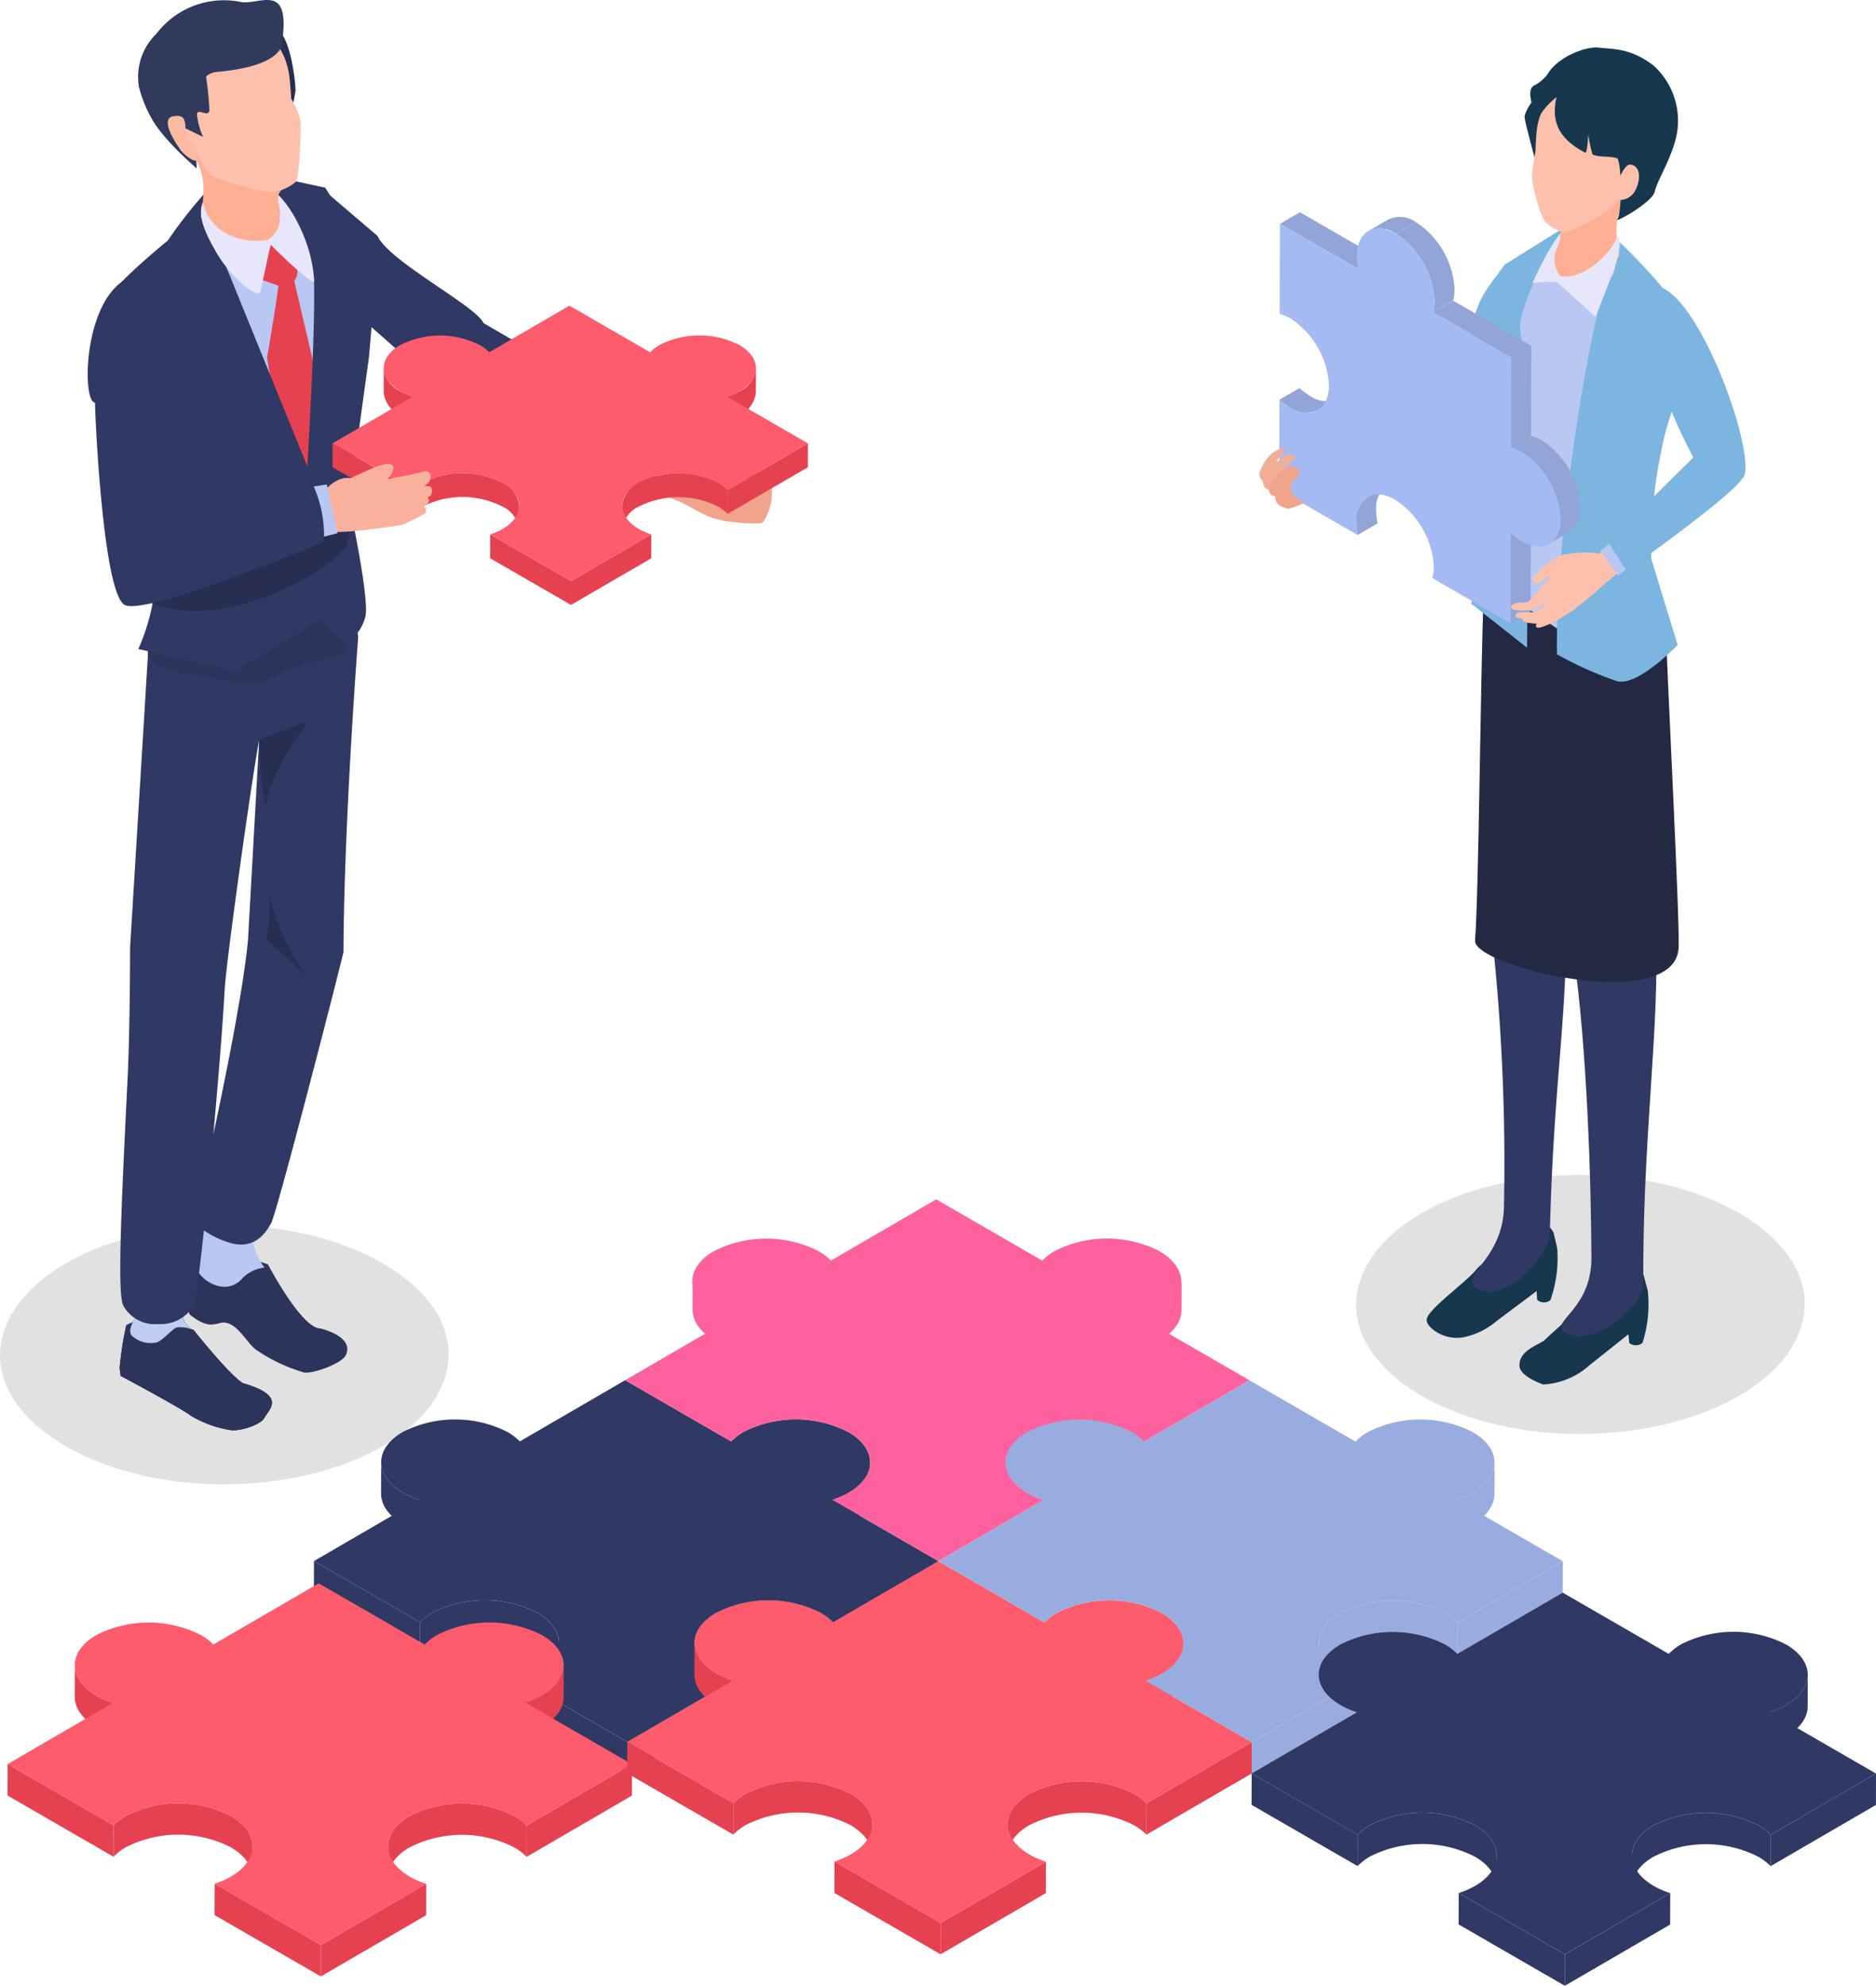 <svg xmlns="http://www.w3.org/2000/svg" width="243.631" height="257.828" viewBox="0 0 243.631 257.828">
  <g id="グループ_792" data-name="グループ 792" transform="translate(-1466.051 -2921.779)">
    <g id="グループ_77" data-name="グループ 77" transform="translate(212 2024)">
      <path id="パス_412" data-name="パス 412" d="M1311.29,1078.032h0c-2.69,5.8-10.534,10.327-20.577,11.881h0c-21.638,3.347-41.438-8.085-35.64-20.578h0c2.691-5.8,10.534-10.326,20.577-11.88h0C1297.288,1054.108,1317.088,1065.539,1311.29,1078.032Z" fill="#c4c4c4" opacity="0.5"/>
      <path id="パス_413" data-name="パス 413" d="M1487.4,1071.495h0c-2.691,5.8-10.535,10.326-20.577,11.88h0c-21.639,3.347-41.439-8.085-35.641-20.577h0c2.691-5.8,10.535-10.327,20.577-11.881h0C1473.4,1047.57,1493.2,1059,1487.4,1071.495Z" fill="#c4c4c4" opacity="0.5"/>
    </g>
    <g id="グループ_142" data-name="グループ 142" transform="translate(212 2024)">
      <g id="グループ_98" data-name="グループ 98">
        <g id="グループ_92" data-name="グループ 92">
          <g id="グループ_91" data-name="グループ 91" style="isolation: isolate">
            <g id="グループ_82" data-name="グループ 82">
              <path id="パス_431" data-name="パス 431" d="M1367.054,1087.667l-.012,4.076c0,1.417-.936,2.832-2.8,3.913a10.773,10.773,0,0,1-2.133.929l.011-4.076a10.749,10.749,0,0,0,2.133-.929C1366.117,1090.5,1367.05,1089.084,1367.054,1087.667Z" fill="#303864"/>
            </g>
            <g id="グループ_83" data-name="グループ 83">
              <path id="パス_432" data-name="パス 432" d="M1303.541,1091.7l.012-4.076c0,1.437.944,2.876,2.844,3.973a10.93,10.93,0,0,0,2.111.918l-.011,4.076a10.991,10.991,0,0,1-2.112-.918C1304.486,1094.574,1303.537,1093.135,1303.541,1091.7Z" fill="#303864"/>
            </g>
            <g id="グループ_84" data-name="グループ 84">
              <path id="パス_433" data-name="パス 433" d="M1375.922,1100.475l-.011,4.076-13.676,7.948.011-4.076Z" fill="#303864"/>
            </g>
            <g id="グループ_85" data-name="グループ 85">
              <path id="パス_434" data-name="パス 434" d="M1308.6,1108.412l-.012,4.076-13.772-7.951.011-4.076Z" fill="#303864"/>
            </g>
            <g id="グループ_86" data-name="グループ 86">
              <path id="パス_435" data-name="パス 435" d="M1344.224,1115.188l.011-4.076c0-1.418.935-2.833,2.794-3.913a15,15,0,0,1,13.612,0,7.356,7.356,0,0,1,1.6,1.228l-.012,4.075a7.4,7.4,0,0,0-1.6-1.227,15,15,0,0,0-13.613,0C1345.158,1112.355,1344.228,1113.77,1344.224,1115.188Z" fill="#303864"/>
            </g>
            <g id="グループ_87" data-name="グループ 87">
              <path id="パス_436" data-name="パス 436" d="M1326.654,1111.144l-.012,4.076c.005-1.434-.942-2.872-2.84-3.967a15,15,0,0,0-13.613,0,7.264,7.264,0,0,0-1.6,1.239l.011-4.076a7.3,7.3,0,0,1,1.6-1.239,15,15,0,0,1,13.612,0C1325.711,1108.273,1326.658,1109.71,1326.654,1111.144Z" fill="#303864"/>
            </g>
            <g id="グループ_88" data-name="グループ 88">
              <path id="パス_437" data-name="パス 437" d="M1335.522,1123.953l-.012,4.076-13.8-7.966.012-4.076Z" fill="#303864"/>
            </g>
            <g id="グループ_89" data-name="グループ 89">
              <path id="パス_438" data-name="パス 438" d="M1349.2,1116.005l-.012,4.076-13.676,7.948.012-4.076Z" fill="#303864"/>
            </g>
            <g id="グループ_90" data-name="グループ 90">
              <path id="パス_439" data-name="パス 439" d="M1364.213,1083.7c3.773,2.179,3.787,5.706.044,7.881a10.749,10.749,0,0,1-2.133.929l13.8,7.966-13.676,7.948a7.356,7.356,0,0,0-1.6-1.228,15,15,0,0,0-13.612,0c-3.742,2.175-3.723,5.706.044,7.881a11.138,11.138,0,0,0,2.125.925l-13.676,7.948-13.8-7.966a10.725,10.725,0,0,0,2.133-.929c3.742-2.175,3.729-5.7-.045-7.881a15,15,0,0,0-13.612,0,7.3,7.3,0,0,0-1.6,1.239l-13.772-7.951,13.676-7.948a10.93,10.93,0,0,1-2.111-.918c-3.774-2.178-3.793-5.71-.051-7.885a15.01,15.01,0,0,1,13.619,0,7.264,7.264,0,0,1,1.591,1.221l13.676-7.948,13.772,7.951a7.329,7.329,0,0,1,1.6-1.239A15.008,15.008,0,0,1,1364.213,1083.7Z" fill="#303864"/>
            </g>
          </g>
        </g>
        <g id="グループ_93" data-name="グループ 93">
          <path id="パス_440" data-name="パス 440" d="M1327.259,1114.035l-.011,4.076c0,1.417-.937,2.831-2.8,3.913a11.191,11.191,0,0,1-2.127.933l.012-4.076a11.223,11.223,0,0,0,2.127-.933C1326.323,1116.866,1327.255,1115.452,1327.259,1114.035Z" fill="#e64151"/>
          <path id="パス_441" data-name="パス 441" d="M1263.754,1118.067l.012-4.076c0,1.436.944,2.874,2.84,3.969a11.086,11.086,0,0,0,2.112.925l-.011,4.076a11.094,11.094,0,0,1-2.112-.925C1264.7,1120.941,1263.75,1119.5,1263.754,1118.067Z" fill="#e64151"/>
          <path id="パス_442" data-name="パス 442" d="M1336.125,1126.843l-.012,4.076-13.676,7.948.012-4.076Z" fill="#e64151"/>
          <path id="パス_443" data-name="パス 443" d="M1268.814,1134.784l-.012,4.076-13.772-7.951.011-4.076Z" fill="#e64151"/>
          <path id="パス_444" data-name="パス 444" d="M1304.435,1141.556l.011-4.076c0-1.416.937-2.831,2.8-3.913a14.989,14.989,0,0,1,13.606,0,7.334,7.334,0,0,1,1.6,1.224l-.012,4.076a7.331,7.331,0,0,0-1.6-1.224,14.991,14.991,0,0,0-13.607,0C1305.371,1138.725,1304.439,1140.139,1304.435,1141.556Z" fill="#e64151"/>
          <path id="パス_445" data-name="パス 445" d="M1286.86,1137.513l-.012,4.076c0-1.435-.944-2.872-2.843-3.968a14.989,14.989,0,0,0-13.606,0,7.1,7.1,0,0,0-1.6,1.238l.012-4.075a7.112,7.112,0,0,1,1.6-1.239,14.989,14.989,0,0,1,13.606,0C1285.915,1134.641,1286.864,1136.078,1286.86,1137.513Z" fill="#e64151"/>
          <path id="パス_446" data-name="パス 446" d="M1295.725,1150.321l-.011,4.076-13.791-7.962.012-4.076Z" fill="#e64151"/>
          <path id="パス_447" data-name="パス 447" d="M1309.4,1142.373l-.011,4.076-13.676,7.948.011-4.076Z" fill="#e64151"/>
          <path id="パス_448" data-name="パス 448" d="M1324.416,1110.067c3.774,2.179,3.793,5.7.045,7.881a11.223,11.223,0,0,1-2.127.933l13.791,7.962-13.676,7.948a7.334,7.334,0,0,0-1.6-1.224,14.989,14.989,0,0,0-13.606,0c-3.749,2.179-3.729,5.7.044,7.881a11.094,11.094,0,0,0,2.112.925l-13.676,7.948-13.791-7.962a11.192,11.192,0,0,0,2.127-.933c3.749-2.179,3.729-5.7-.044-7.881a14.989,14.989,0,0,0-13.606,0,7.112,7.112,0,0,0-1.6,1.239l-13.772-7.951,13.676-7.948a11.086,11.086,0,0,1-2.112-.925c-3.767-2.175-3.793-5.7-.044-7.881a15,15,0,0,1,13.606,0,7.366,7.366,0,0,1,1.6,1.223l13.676-7.947,13.771,7.951a7.107,7.107,0,0,1,1.6-1.239A15,15,0,0,1,1324.416,1110.067Z" fill="#fe5b6c"/>
        </g>
        <g id="グループ_94" data-name="グループ 94">
          <path id="パス_449" data-name="パス 449" d="M1407.743,1111.159l-.012,4.076c0,1.417-.936,2.832-2.8,3.913a11.03,11.03,0,0,1-2.127.933l.012-4.076a11.072,11.072,0,0,0,2.127-.933C1406.807,1113.991,1407.739,1112.576,1407.743,1111.159Z" fill="#e64151"/>
          <path id="パス_450" data-name="パス 450" d="M1344.234,1115.2l.012-4.076c0,1.434.942,2.872,2.84,3.967a10.924,10.924,0,0,0,2.112.918l-.012,4.076a10.912,10.912,0,0,1-2.111-.918C1345.177,1118.067,1344.23,1116.63,1344.234,1115.2Z" fill="#e64151"/>
          <path id="パス_451" data-name="パス 451" d="M1416.611,1123.967l-.012,4.076-13.676,7.948.012-4.076Z" fill="#e64151"/>
          <path id="パス_452" data-name="パス 452" d="M1349.3,1131.907l-.012,4.076-13.778-7.955.012-4.076Z" fill="#e64151"/>
          <path id="パス_453" data-name="パス 453" d="M1384.914,1138.678l.011-4.075c0-1.418.935-2.832,2.794-3.912a15,15,0,0,1,13.618,0,7.334,7.334,0,0,1,1.6,1.224l-.011,4.076a7.34,7.34,0,0,0-1.6-1.224,15,15,0,0,0-13.619,0C1385.849,1135.847,1384.918,1137.261,1384.914,1138.678Z" fill="#e64151"/>
          <path id="パス_454" data-name="パス 454" d="M1367.343,1134.637l-.011,4.075c0-1.434-.943-2.871-2.841-3.967a14.989,14.989,0,0,0-13.606,0,7.015,7.015,0,0,0-1.6,1.238l.011-4.076a7.067,7.067,0,0,1,1.6-1.238,14.99,14.99,0,0,1,13.606,0C1366.4,1131.765,1367.347,1133.2,1367.343,1134.637Z" fill="#e64151"/>
          <path id="パス_455" data-name="パス 455" d="M1376.211,1147.445l-.011,4.076-13.791-7.962.011-4.076Z" fill="#e64151"/>
          <path id="パス_456" data-name="パス 456" d="M1389.887,1139.5l-.011,4.076-13.676,7.948.011-4.076Z" fill="#e64151"/>
          <path id="パス_457" data-name="パス 457" d="M1404.9,1107.191c3.773,2.179,3.786,5.706.044,7.881a11.072,11.072,0,0,1-2.127.933l13.791,7.962-13.676,7.948a7.334,7.334,0,0,0-1.6-1.224,15,15,0,0,0-13.618,0c-3.743,2.175-3.723,5.706.05,7.885a11.159,11.159,0,0,0,2.118.921l-13.676,7.948-13.79-7.962a11.069,11.069,0,0,0,2.126-.933c3.743-2.175,3.729-5.7-.044-7.881a14.99,14.99,0,0,0-13.606,0,7.067,7.067,0,0,0-1.6,1.238l-13.778-7.954,13.676-7.948a10.924,10.924,0,0,1-2.112-.918c-3.773-2.178-3.787-5.706-.044-7.881a15,15,0,0,1,13.612,0,7.3,7.3,0,0,1,1.592,1.221l13.676-7.948,13.778,7.955a7.011,7.011,0,0,1,1.6-1.239A14.994,14.994,0,0,1,1404.9,1107.191Z" fill="#fe5b6c"/>
        </g>
        <g id="グループ_95" data-name="グループ 95">
          <path id="パス_458" data-name="パス 458" d="M1407.509,1063.8l-.012,4.076c0,1.417-.936,2.832-2.8,3.913a10.785,10.785,0,0,1-2.133.929l.011-4.076a10.785,10.785,0,0,0,2.133-.929C1406.572,1066.631,1407.5,1065.216,1407.509,1063.8Z" fill="#fe619d"/>
          <path id="パス_459" data-name="パス 459" d="M1344,1067.83l.012-4.076c0,1.437.944,2.876,2.844,3.973a10.918,10.918,0,0,0,2.111.918l-.011,4.076a10.973,10.973,0,0,1-2.112-.918C1344.941,1070.706,1343.992,1069.267,1344,1067.83Z" fill="#fe619d"/>
          <path id="パス_460" data-name="パス 460" d="M1384.679,1091.32l.011-4.076c0-1.418.935-2.833,2.794-3.913a15,15,0,0,1,13.612,0,7.349,7.349,0,0,1,1.605,1.228l-.012,4.075a7.4,7.4,0,0,0-1.6-1.227,15,15,0,0,0-13.613,0C1385.613,1088.487,1384.683,1089.9,1384.679,1091.32Z" fill="#fe619d"/>
          <path id="パス_461" data-name="パス 461" d="M1404.613,1060.221c3.773,2.179,3.786,5.707.044,7.882a10.838,10.838,0,0,1-2.133.929l13.8,7.965-13.676,7.948a7.371,7.371,0,0,0-1.6-1.228,15.008,15.008,0,0,0-13.612,0c-3.743,2.175-3.723,5.706.044,7.881a11.139,11.139,0,0,0,2.124.926l-13.675,7.947-13.791-7.962a11.114,11.114,0,0,0,2.126-.933c3.743-2.175,3.729-5.7-.044-7.881a15.008,15.008,0,0,0-13.612,0,7.329,7.329,0,0,0-1.6,1.239l-13.772-7.951,13.676-7.948a11.015,11.015,0,0,1-2.112-.917c-3.773-2.179-3.793-5.71-.05-7.885a15,15,0,0,1,13.618,0,7.261,7.261,0,0,1,1.592,1.22l13.676-7.948,13.771,7.951a7.346,7.346,0,0,1,1.6-1.238A15.007,15.007,0,0,1,1404.613,1060.221Z" fill="#fe619d"/>
        </g>
        <g id="グループ_96" data-name="グループ 96">
          <path id="パス_462" data-name="パス 462" d="M1448.143,1087.681l-.012,4.076c0,1.417-.936,2.833-2.8,3.913a11.138,11.138,0,0,1-2.127.933l.012-4.076a11.119,11.119,0,0,0,2.126-.932C1447.206,1090.514,1448.139,1089.1,1448.143,1087.681Z" fill="#99ace0"/>
          <path id="パス_463" data-name="パス 463" d="M1457.01,1100.489l-.011,4.076-13.676,7.948.011-4.076Z" fill="#99ace0"/>
          <path id="パス_464" data-name="パス 464" d="M1425.313,1115.2l.012-4.076c0-1.417.935-2.832,2.793-3.912a15.01,15.01,0,0,1,13.619,0,7.336,7.336,0,0,1,1.6,1.224l-.012,4.076a7.338,7.338,0,0,0-1.6-1.224,15,15,0,0,0-13.619,0C1426.248,1112.369,1425.317,1113.783,1425.313,1115.2Z" fill="#99ace0"/>
          <path id="パス_465" data-name="パス 465" d="M1430.287,1116.02l-.012,4.076-13.676,7.948.012-4.076Z" fill="#99ace0"/>
          <path id="パス_466" data-name="パス 466" d="M1445.3,1083.713c3.773,2.179,3.787,5.707.044,7.882a11.119,11.119,0,0,1-2.126.932l13.791,7.962-13.676,7.948a7.336,7.336,0,0,0-1.6-1.224,15.01,15.01,0,0,0-13.619,0c-3.742,2.175-3.723,5.707.051,7.885a11.205,11.205,0,0,0,2.118.922l-13.676,7.947-13.791-7.962a11.072,11.072,0,0,0,2.127-.933c3.742-2.175,3.729-5.7-.045-7.881a14.992,14.992,0,0,0-13.606,0,7.011,7.011,0,0,0-1.6,1.239l-13.778-7.955,13.675-7.947a11.052,11.052,0,0,1-2.111-.918c-3.767-2.175-3.787-5.707-.045-7.882a15.007,15.007,0,0,1,13.613,0,7.235,7.235,0,0,1,1.591,1.22l13.676-7.948,13.778,7.955a7.115,7.115,0,0,1,1.6-1.239A15,15,0,0,1,1445.3,1083.713Z" fill="#99ace0"/>
        </g>
        <g id="グループ_97" data-name="グループ 97">
          <path id="パス_467" data-name="パス 467" d="M1488.82,1115.249l-.011,4.076c0,1.417-.936,2.832-2.8,3.913a10.707,10.707,0,0,1-2.134.929l.012-4.076a10.75,10.75,0,0,0,2.133-.928C1487.884,1118.082,1488.816,1116.666,1488.82,1115.249Z" fill="#303864"/>
          <path id="パス_468" data-name="パス 468" d="M1497.682,1128.054l-.011,4.076-13.676,7.948.011-4.076Z" fill="#303864"/>
          <path id="パス_469" data-name="パス 469" d="M1430.371,1135.994l-.011,4.076-13.772-7.951.011-4.076Z" fill="#303864"/>
          <path id="パス_470" data-name="パス 470" d="M1465.99,1142.77l.012-4.076c0-1.417.935-2.833,2.794-3.913a15,15,0,0,1,13.612,0,7.326,7.326,0,0,1,1.6,1.224l-.011,4.076a7.335,7.335,0,0,0-1.6-1.224,15,15,0,0,0-13.613,0C1466.925,1139.937,1465.994,1141.353,1465.99,1142.77Z" fill="#303864"/>
          <path id="パス_471" data-name="パス 471" d="M1448.421,1138.727l-.012,4.075c0-1.434-.942-2.871-2.84-3.967a15,15,0,0,0-13.613,0,7.265,7.265,0,0,0-1.6,1.239l.011-4.076a7.275,7.275,0,0,1,1.6-1.239,15.008,15.008,0,0,1,13.612,0C1447.478,1135.855,1448.425,1137.292,1448.421,1138.727Z" fill="#303864"/>
          <path id="パス_472" data-name="パス 472" d="M1457.282,1151.531l-.012,4.076-13.791-7.962.012-4.076Z" fill="#303864"/>
          <path id="パス_473" data-name="パス 473" d="M1470.958,1143.584l-.012,4.076-13.676,7.948.012-4.076Z" fill="#303864"/>
          <path id="パス_474" data-name="パス 474" d="M1485.98,1111.281c3.773,2.179,3.787,5.707.044,7.882a10.75,10.75,0,0,1-2.133.928l13.791,7.963L1484.006,1136a7.326,7.326,0,0,0-1.6-1.224,15,15,0,0,0-13.612,0c-3.743,2.175-3.723,5.706.044,7.881a11.077,11.077,0,0,0,2.118.922l-13.676,7.947-13.79-7.962a10.717,10.717,0,0,0,2.133-.929c3.742-2.175,3.729-5.7-.045-7.881a15.008,15.008,0,0,0-13.612,0,7.275,7.275,0,0,0-1.6,1.239l-13.772-7.951,13.676-7.948a10.9,10.9,0,0,1-2.111-.918c-3.774-2.178-3.794-5.709-.051-7.884a15,15,0,0,1,13.619,0,7.261,7.261,0,0,1,1.591,1.22l13.676-7.948,13.772,7.951a7.265,7.265,0,0,1,1.6-1.238A15.007,15.007,0,0,1,1485.98,1111.281Z" fill="#303864"/>
        </g>
      </g>
      <g id="グループ_114" data-name="グループ 114">
        <g id="グループ_101" data-name="グループ 101">
          <g id="グループ_99" data-name="グループ 99">
            <path id="パス_475" data-name="パス 475" d="M1454.82,1071.6c4.462-4.118,5.2-4.332,7.982-9.129,1.621-.1,3.466-1.188,4.7.867l.542,2.031a16.494,16.494,0,0,1-.686,6.769,1.364,1.364,0,0,1-1.722.009l-.1-1.139-5.075,4.043a9.749,9.749,0,0,1-6,2.486s-3.016-1-3.08-2.412C1451.286,1072.936,1454.239,1072.359,1454.82,1071.6Z" fill="#16374d"/>
            <path id="パス_476" data-name="パス 476" d="M1458.036,1071.075c3.568,1.266,9.556-3.835,9.424-6.762-.088-17.556,1.834-31.04,1.7-42.753-.036-3.092-7.886.2-10.721.322,1.728,12.216,2.245,29.3,2.286,39.218C1460.755,1068.488,1454.111,1069.683,1458.036,1071.075Z" fill="#303864"/>
          </g>
          <g id="グループ_100" data-name="グループ 100">
            <path id="パス_477" data-name="パス 477" d="M1445.96,1062.381c4.583-3.983,2.242-.875,5.168-5.586,1.623-.051,3.5-1.084,4.674,1.007l.48,2.046a16.482,16.482,0,0,1-.888,6.746,1.363,1.363,0,0,1-1.721-.043l-.065-1.141-5.193,3.889a9.556,9.556,0,0,1-3.776,1.981,4.98,4.98,0,0,1-4.418-.822c-.493-.387-.931-.853-.886-1.357C1439.46,1067.714,1444.814,1064.037,1445.96,1062.381Z" fill="#16374d"/>
            <path id="パス_478" data-name="パス 478" d="M1446.371,1065.291c3.528,1.372,9-4.529,8.954-7.459.437-17.55,1.905-25.678,2.12-37.389.057-3.092-8.115-4.408-9.62-1.117a273.344,273.344,0,0,1,1.539,35.218C1449.174,1061.93,1442.49,1063.782,1446.371,1065.291Z" fill="#303864"/>
          </g>
          <path id="パス_479" data-name="パス 479" d="M1445.61,1019.887c.5-6.321.7-34.529,1.108-44.569.278-6.794,23.572.414,23.654,3.667.143,5.7,1.857,38.495,1.677,41.86C1471.584,1029.543,1445.338,1023.314,1445.61,1019.887Z" fill="#232942"/>
        </g>
        <g id="グループ_107" data-name="グループ 107">
          <g id="グループ_104" data-name="グループ 104">
            <g id="グループ_103" data-name="グループ 103">
              <g id="グループ_102" data-name="グループ 102">
                <path id="パス_480" data-name="パス 480" d="M1460.924,926.251l8.027,8.38-7.588,48.233L1448.7,974.24l1.853-35.93s-.543-6.731,2.692-8.156S1460.924,926.251,1460.924,926.251Z" fill="#b8c8f2"/>
              </g>
              <path id="パス_481" data-name="パス 481" d="M1457.458,927.141l-8.009,5.009c-3.034,4.262-4.149,4.461-5.241,14.764-.169,2.713,2.316,8.3,2.51,13.575a64.95,64.95,0,0,1-1.6,15.668l7.243,5.722s.451-34.619-.941-41.524c.314-3.332,2.271-6.552,3.469-9.3A19.37,19.37,0,0,1,1457.458,927.141Z" fill="#7bb5e0"/>
              <path id="パス_482" data-name="パス 482" d="M1473.5,941.086c-.284-3.331-8.652-11.738-11.6-14.08,0,0,3.342,5.519,1.128,6.991-1.6,1.064-7.009,30.877-6.783,48.731a46.741,46.741,0,0,0,7.7,3.461c2.671.911,7.976-4.671,7.976-4.671l-3.426-11.192a62.26,62.26,0,0,1,1.361-14.3C1470.875,950.573,1473.869,945.428,1473.5,941.086Z" fill="#7bb5e0"/>
            </g>
          </g>
          <g id="グループ_106" data-name="グループ 106">
            <path id="パス_483" data-name="パス 483" d="M1457.587,927.521c-1.458.074-4.53,7.038-4.53,7.038a12.554,12.554,0,0,1,3.226-.129l.453-.54C1456.682,933.373,1457.539,928.757,1457.587,927.521Z" fill="#e8e6fb"/>
            <g id="グループ_105" data-name="グループ 105">
              <path id="パス_484" data-name="パス 484" d="M1460.236,907.746c-1.53-.279-3.972.691-5.149,1.336-1.828,1-3.086,3.314-3.044,3.927s1.478,5.934,1.478,5.934S1462.328,908.127,1460.236,907.746Z" fill="#16374d"/>
              <path id="パス_485" data-name="パス 485" d="M1456.938,924.726c.245,1.391-.236,2.7-.26,3.851-.023,1.066-1.059,1.884-.686,3.541s1.228,2.427,3.192,1.828c1.326-.4,5.435-2.487,5.163-3.14-.64-3.341-.468-4.72.479-6.66C1466.876,919.941,1458.753,922.572,1456.938,924.726Z" fill="#ffaf94"/>
              <path id="パス_486" data-name="パス 486" d="M1457.141,927.9a4.341,4.341,0,0,1-2.415-1.341c-.667-.634-1.768-4.982-1.721-5.924s.454-3.234.454-3.234.065-1.85.155-2.628c.748-6.465,6.886-8,12.035-5.058,6.549,3.738,2.925,7.562.253,12.233a22.7,22.7,0,0,1-2.785,2.985C1462.359,925.643,1457.933,928,1457.141,927.9Z" fill="#fdc0ac"/>
              <path id="パス_487" data-name="パス 487" d="M1467.352,919.14c1.2.2.53,1.979-.838,4.031-.147.22-1.357,1.408-1.759,1.173-.586-.341,0-2.052.406-2.149C1466.876,921.787,1464.761,918.71,1467.352,919.14Z" fill="#ffbaa3"/>
              <path id="パス_488" data-name="パス 488" d="M1464,928.364c.053,1.193-3.522,5.708-7.256,5.313l-.457.753,4.979,4.494,2.183-5.574S1465.189,928.89,1464,928.364Z" fill="#e8e6fb"/>
              <path id="パス_489" data-name="パス 489" d="M1464.085,926.25c-.41.577,4.587-2.225,4.866-3.6s2.115-4.172,2.783-7.082a9.654,9.654,0,0,0-2.9-9.242c-3.037-2.369-5.354-2.134-7.119-2.365-1.646-.215-5.426,1.191-6.728,3.527a5.572,5.572,0,0,1-1.554,1.32c-1.683.559.436,4.613.436,4.613s-.087-1.041,2.323-3.039c-.733,3.2.308,5.435,3.733,7.224.258.134.389-2.347.389-2.347a21.4,21.4,0,0,0,.538,2.553c.8.441,2.244.178,3.226.527C1464.67,919.028,1464.724,925.35,1464.085,926.25Z" fill="#16374d"/>
              <path id="パス_490" data-name="パス 490" d="M1464.188,921.172c-.624,1.209-1.67,1.876-.731,2.361a2.26,2.26,0,0,0,2.974-1.046c.624-1.209.713-2.741-.226-3.226S1464.812,919.962,1464.188,921.172Z" fill="#fdc0ac"/>
            </g>
          </g>
        </g>
        <g id="グループ_108" data-name="グループ 108">
          <path id="パス_491" data-name="パス 491" d="M1431.639,962.3l2.6-1.513a3.529,3.529,0,0,0-1.471,3.232,7.972,7.972,0,0,0,.194,1.708l-2.6,1.513a7.9,7.9,0,0,1-.194-1.708A3.529,3.529,0,0,1,1431.639,962.3Z" fill="#92a5d6"/>
          <path id="パス_492" data-name="パス 492" d="M1427.769,949.53l-2.6,1.512a3.554,3.554,0,0,1-3.587-.35,8.216,8.216,0,0,1-1.371-1.014l2.6-1.513a8.186,8.186,0,0,0,1.372,1.015A3.555,3.555,0,0,0,1427.769,949.53Z" fill="#92a5d6"/>
          <path id="パス_493" data-name="パス 493" d="M1450.26,967.028l2.6-1.513-.033,11.684-2.6,1.513Z" fill="#92a5d6"/>
          <path id="パス_494" data-name="パス 494" d="M1420.272,926.846l2.6-1.513,10.187,5.882-2.6,1.513Z" fill="#92a5d6"/>
          <path id="パス_495" data-name="パス 495" d="M1431.737,927.788l2.6-1.512a3.558,3.558,0,0,1,3.592.352l-2.6,1.512A3.562,3.562,0,0,0,1431.737,927.788Z" fill="#92a5d6"/>
          <path id="パス_496" data-name="パス 496" d="M1457.821,966.88l-2.6,1.513a3.529,3.529,0,0,0,1.472-3.232,11.075,11.075,0,0,0-5.026-8.705,5.618,5.618,0,0,0-1.373-.575l2.6-1.513a5.645,5.645,0,0,1,1.374.576,11.074,11.074,0,0,1,5.025,8.7A3.527,3.527,0,0,1,1457.821,966.88Z" fill="#92a5d6"/>
          <path id="パス_497" data-name="パス 497" d="M1435.329,928.14l2.6-1.512a11.082,11.082,0,0,1,5.025,8.7,5.315,5.315,0,0,1-.2,1.478l-2.6,1.513a5.39,5.39,0,0,0,.2-1.479A11.084,11.084,0,0,0,1435.329,928.14Z" fill="#92a5d6"/>
          <path id="パス_498" data-name="パス 498" d="M1440.151,938.323l2.6-1.513,10.173,5.873-2.6,1.513Z" fill="#92a5d6"/>
          <path id="パス_499" data-name="パス 499" d="M1435.329,928.14a11.084,11.084,0,0,1,5.025,8.7,5.39,5.39,0,0,1-.2,1.479l10.173,5.874-.033,11.684a5.618,5.618,0,0,1,1.373.575,11.075,11.075,0,0,1,5.026,8.705c-.009,3.2-2.276,4.488-5.059,2.882a8.133,8.133,0,0,1-1.371-1.015l-.033,11.685-10.173-5.874a5.36,5.36,0,0,0,.2-1.479,11.082,11.082,0,0,0-5.025-8.7c-2.788-1.609-5.054-.318-5.063,2.88a7.9,7.9,0,0,0,.194,1.708l-10.187-5.882.033-11.684a8.216,8.216,0,0,0,1.371,1.014c2.783,1.607,5.05.315,5.059-2.882a11.072,11.072,0,0,0-5.026-8.7,5.676,5.676,0,0,0-1.373-.576l.033-11.684,10.188,5.882a7.911,7.911,0,0,1-.194-1.708C1430.275,927.823,1432.541,926.531,1435.329,928.14Z" fill="#a5baf2"/>
          <path id="パス_500" data-name="パス 500" d="M1450.324,944.2l2.6-1.513-.033,11.684-2.6,1.513Z" fill="#92a5d6"/>
        </g>
        <g id="グループ_112" data-name="グループ 112">
          <g id="グループ_111" data-name="グループ 111">
            <g id="グループ_110" data-name="グループ 110">
              <path id="パス_501" data-name="パス 501" d="M1460.272,970.641a3.678,3.678,0,0,0-3.9-.6c-.456.233-3.966,2.651-3.094,3.437.412.372,1.228-.515,1.606-.7a6.365,6.365,0,0,1,3.168-.426C1459.469,972.422,1459.791,971.8,1460.272,970.641Z" fill="#fdc0ac"/>
              <path id="パス_502" data-name="パス 502" d="M1456.178,972.2c-.557-.091-1.217.978-1.584,1.412a18.593,18.593,0,0,1-2.061,2.289c-.656.224-2.038-.042-2.21.655s2.138.478,2.718.394a13.771,13.771,0,0,0,2.528-1.488,8.577,8.577,0,0,0,1.614-1.539,1.138,1.138,0,0,0-.932-1.714C1456.215,972.329,1456.252,972.4,1456.178,972.2Z" fill="#fdc0ac"/>
              <path id="パス_503" data-name="パス 503" d="M1457.354,969.729s3.357-.47,4.191-.031c.119.062,1.773-1.4,1.859-1.3.329.377,1.87,2.016,1.831,2.493-.053.662-2.379,2.224-3.79,3.588a29.775,29.775,0,0,1-2.426,1.985s-.986.444-1.418-.049a9.978,9.978,0,0,1-.954-1.11,4.184,4.184,0,0,1,.308-4.385C1457.54,970.133,1457.354,969.729,1457.354,969.729Z" fill="#fdc0ac"/>
              <path id="パス_504" data-name="パス 504" d="M1457.431,976.025a32.082,32.082,0,0,1-3.322,2.3c.057-.109-3.043-.117-3.191-.432-.19-.406.16-.568.482-.6.56-.053,2.048-.021,2.048-.021s.434-.339.759-.6c.8-.632,2.273-2.781,3.323-2.338A1.087,1.087,0,0,1,1457.431,976.025Z" fill="#fdc0ac"/>
              <path id="パス_505" data-name="パス 505" d="M1457.826,975.947c-.357.844-3.309,3.089-3.693,2.817,0,0-2.082.04-2.363-.48s2.166-.448,2.166-.448a11.163,11.163,0,0,0,1.473-1,4.33,4.33,0,0,1,1.429-1.142C1457.514,975.458,1457.853,975.59,1457.826,975.947Z" fill="#fdc0ac"/>
              <g id="グループ_109" data-name="グループ 109">
                <path id="パス_506" data-name="パス 506" d="M1455.269,977.986c.582-.4,1.6-1.84,2.322-1.884a2.725,2.725,0,0,1,1.35.355c.092.086-.744.717-.892.774a14.13,14.13,0,0,0-1.208.754,14.231,14.231,0,0,1-1.787.921c-.489.175-1.5.677-1.537.135S1454.746,978.344,1455.269,977.986Z" fill="#fdc0ac"/>
              </g>
            </g>
            <path id="パス_507" data-name="パス 507" d="M1463.723,967.867l2.12,3.391L1464.2,972.5l-2.337-3.2Z" fill="#b8c8f2"/>
            <path id="パス_508" data-name="パス 508" d="M1476.618,954.558l-13.762,13.578c1.247,1.786.988,1.74,2.442,3.754,0,0,13.144-9.3,14.967-11.9Z" fill="#7bb5e0"/>
          </g>
          <path id="パス_509" data-name="パス 509" d="M1469.619,935.014c-1.549-.548-1.781,6.213-1.781,6.213a70.1,70.1,0,0,0,6.926,17.414l5.5,1.345C1482.647,958.394,1475.44,937.074,1469.619,935.014Z" fill="#7bb5e0"/>
        </g>
        <g id="グループ_113" data-name="グループ 113">
          <path id="パス_510" data-name="パス 510" d="M1419.305,959.819c.18-.644.427-1.8.427-1.8a1.652,1.652,0,0,1,.525-.872c.387-.266,1.2-1.446-.033-1.05a3.188,3.188,0,0,0-1.312.862,5.978,5.978,0,0,0-1.192,1.906,1.157,1.157,0,0,0,.248,1.329C1418.506,960.616,1419.309,960.176,1419.305,959.819Z" fill="#f0ad97"/>
          <path id="パス_511" data-name="パス 511" d="M1419.8,961.057a17.02,17.02,0,0,0,.988-2.505,12.172,12.172,0,0,0,1.142-.953c.721-.656-.046-1.16-1.083-.541a14.966,14.966,0,0,0-1.38,1.045,15.6,15.6,0,0,0-1.383,2.086,1.2,1.2,0,0,0,.258.909C1418.716,961.5,1419.692,961.4,1419.8,961.057Z" fill="#f0ad97"/>
          <path id="パス_512" data-name="パス 512" d="M1420.36,961.957c.136-.206-.032-.8.122-1.255a1.976,1.976,0,0,1,.82-.967s1.267-.8.959-1.293-1.406.17-1.836.447a8.2,8.2,0,0,0-1.576,2.3,1.057,1.057,0,0,0,.227.8C1419.408,962.346,1420.268,962.257,1420.36,961.957Z" fill="#f0a48b"/>
          <path id="パス_513" data-name="パス 513" d="M1419.649,962.209a1.549,1.549,0,0,0,.475,1.139,3.325,3.325,0,0,0,1.314.487c.246-.039,1.989-.73,1.989-.73s-1.676-1.146-1.685-1.412a3.253,3.253,0,0,1,.139-1.45c.251-.136,1.334-1.189.8-1.481s-1.887,1.082-1.887,1.082A25.313,25.313,0,0,0,1419.649,962.209Z" fill="#f0a48b"/>
        </g>
      </g>
      <g id="グループ_141" data-name="グループ 141">
        <g id="グループ_127" data-name="グループ 127">
          <g id="グループ_120" data-name="グループ 120">
            <g id="グループ_117" data-name="グループ 117">
              <g id="グループ_115" data-name="グループ 115">
                <path id="パス_514" data-name="パス 514" d="M1270.456,1069.823a42.41,42.41,0,0,0-.865,5.58l.127,1.014s7.972,4.259,9.1,5.165a14.389,14.389,0,0,0,5.244,1.888c1.168.149,3.87-.691,4.334-1.615.525-1.045,3-2.815-2.809-4.492-1.853-1.161-6.4-6.908-6.4-6.908l-5.815-1.94Z" fill="#1e252b"/>
                <path id="パス_515" data-name="パス 515" d="M1278.11,1069.534c-.528-.709-.527-4.39-.394-5.651l-5.479-1.456c-.217,2.415-.248,5.309-.394,5.756-.37,1.136-1.232,2.124-.725,2.968a3.636,3.636,0,0,0,3.25.937c.7-.16,2.184-1.873,2.655-1.961a4.258,4.258,0,0,1,1.916.244A3.015,3.015,0,0,1,1278.11,1069.534Z" fill="#1e252b"/>
              </g>
              <g id="グループ_116" data-name="グループ 116">
                <path id="パス_516" data-name="パス 516" d="M1270.456,1069.823a42.41,42.41,0,0,0-.865,5.58l.127,1.014s7.972,4.259,9.1,5.165a14.389,14.389,0,0,0,5.244,1.888c1.168.149,3.87-.691,4.334-1.615.525-1.045,3-2.815-2.809-4.492-1.853-1.161-6.4-6.908-6.4-6.908l-5.815-1.94Z" fill="#2c345c"/>
                <path id="パス_517" data-name="パス 517" d="M1278.11,1069.534c-.528-.709-.527-4.39-.394-5.651l-5.479-1.456c-.217,2.415-.248,5.309-.394,5.756-.37,1.136-1.232,2.124-.725,2.968a3.636,3.636,0,0,0,3.25.937c.7-.16,2.184-1.873,2.655-1.961a4.258,4.258,0,0,1,1.916.244A3.015,3.015,0,0,1,1278.11,1069.534Z" fill="#bfcdf2"/>
              </g>
            </g>
            <g id="グループ_118" data-name="グループ 118">
              <path id="パス_518" data-name="パス 518" d="M1279.416,1061.256c-.371.64-.933,6.022-.933,6.022l.137,1.094s1.607,1.512,3.025,1.377c.768-.073,1-.246,1.384-.252,1.783-.03,2.984,2.5,4.2,3.476a21.842,21.842,0,0,0,6.338,3.018c1.26.16,4.866-1.216,5.367-2.212.567-1.128.181-2.545-3.24-3.515-2.469.067-6.851-8.326-6.851-8.326l-6.276-2.093Z" fill="#2c345c"/>
              <path id="パス_519" data-name="パス 519" d="M1287.068,1054.891c-3.222-.419-6.3-2.175-6.536-.873-.227,1.226-1.116,7.238-1.116,7.238-.662,1.923,3.638,5.4,6.145,2.462a4.742,4.742,0,0,1,2.835-1.357A8.534,8.534,0,0,1,1287.068,1054.891Z" fill="#b8c8f2"/>
            </g>
            <g id="グループ_119" data-name="グループ 119">
              <path id="パス_520" data-name="パス 520" d="M1270.072,1067.3a4.647,4.647,0,0,0,4.547,2.388,4.987,4.987,0,0,0,4.609-2.428c.608-1.116,3.294-28.416,4-41,.2-3.649,3.41-26.647,4.483-32.447l-1.456,26.07c-1.065,11.057-7.038,36.623-7.038,36.623a12.463,12.463,0,0,0,4.951,2.717c2.77.664,4.232-1.024,5.091-2.625s9.4-34.945,9.4-35.231c.059-16.838,1.907-40.868,1.907-40.868l-1.213-8.571-9.6-1.853-16.416,11.521-2.392,39.225s0,10.258-.317,16.838C1269.9,1052.612,1269.21,1065.9,1270.072,1067.3Z" fill="#303864"/>
              <path id="パス_521" data-name="パス 521" d="M1292.8,968.821l-5.394,3.006s-13.98,9.15-14.125,10.5c-.193,1.8,2.6,2.532,6.5,3.245s8.1,1.288,9.457.23,9.877-3.261,9.877-3.261.07-8.506,0-9.313C1299.4,973.293,1292.8,968.821,1292.8,968.821Z" fill="#2c345c"/>
              <path id="パス_522" data-name="パス 522" d="M1289.115,1014.218c.121.533.075.413-.016.314-.047.9,0,1.817-.089,2.7-.065.651-.182,1.288-.264,1.941-.085.684-.137.592.341.995.636.536,4.741,4.273,4.741,4.273a41.142,41.142,0,0,1-2.2-3.491A27.747,27.747,0,0,1,1289.115,1014.218Z" fill="#272e52"/>
            </g>
            <path id="パス_523" data-name="パス 523" d="M1293.25,991.7l-5.543,2.109a76.212,76.212,0,0,0,.776,8.789A25.169,25.169,0,0,1,1293.6,992.2.316.316,0,0,0,1293.25,991.7Z" fill="#272e52"/>
          </g>
          <g id="グループ_126" data-name="グループ 126">
            <g id="グループ_121" data-name="グループ 121">
              <path id="パス_524" data-name="パス 524" d="M1281.584,922.189c-2.761,2.17-4.725,8.592-4.725,8.592l17.479,30.261,4.393-28.873s-4.337-9-7.412-9.932S1284.344,920.019,1281.584,922.189Z" fill="#b8c8f2"/>
              <path id="パス_525" data-name="パス 525" d="M1292.262,934.268a2.117,2.117,0,0,0-.332-2.87c-.53-.517-2.579-2.249-2.579-2.249l-1.467,4.9,2.324.824c-.377,3.085-1.483,9.345-1.483,9.345l2.311,13.945,3.3.181.583-12.741Z" fill="#e64151"/>
            </g>
            <g id="グループ_123" data-name="グループ 123">
              <g id="グループ_122" data-name="グループ 122">
                <path id="パス_526" data-name="パス 526" d="M1352.308,958.427s.746,1.921.381,2.909c-.376,1.019-.651.261-1.063.278-.861.035-2.925.171-3.681-1.04C1349.3,960.97,1352.308,958.427,1352.308,958.427Z" fill="#e39b83"/>
                <path id="パス_527" data-name="パス 527" d="M1345.085,958.021c.91-.271,2.327.01,4.5.641s4.2.5,4.4.995a6.884,6.884,0,0,1-.851,5.918c-.455.447-4.823-.124-4.919-.142-2.756-.539-3.293-1.294-5.942-2.529-.857-.4-5.709-2.067-7.234-3.157-.871-.623,2.827-5.8,2.827-5.8C1338.1,953.045,1343.912,958.371,1345.085,958.021Z" fill="#f0a48b"/>
              </g>
              <path id="パス_528" data-name="パス 528" d="M1337.493,961.434a9.86,9.86,0,0,0,1.269.751c.292.149.632.248.909.417.478.027,3.925-6.391,3.431-6.884-.68-.336-1.937-1.064-2.057-1.082S1337.516,961.392,1337.493,961.434Z" fill="#d9fcf2"/>
              <path id="パス_529" data-name="パス 529" d="M1316.857,939.736l25.344,14.729-4.393,7.592-25.258-12.731-13.4-11.859-3.591-15.475,7.514,6.421C1304.579,931.732,1315.833,937.471,1316.857,939.736Z" fill="#303864"/>
            </g>
            <path id="パス_530" data-name="パス 530" d="M1296.29,922.151l-8.2-1.776c-.582.043,6.022,13.112,6.7,13.142.336,5.864-.83,24.816-.83,24.816s-10.688-26.31-11.6-28.547-1.243-7.443-1.243-7.443a58.783,58.783,0,0,0-5.274,6.667s-6.7,5.427-7.963,7.775c-.31.578-.385,3.938.184,6.286,1.143,4.711,5.425,17.808,6.115,28.677.321,5.057-2.163,10.3-2.163,10.3l12.93,2.915c1.022-1.209,10.974-6.771,10.974-6.771l2.812,3.262a5.714,5.714,0,0,0,2.78-3.661c.524-2.522-2.147-14.782-2.147-14.782l2.6-18.836s.581-6.5.924-11.518" fill="#303864"/>
            <path id="パス_531" data-name="パス 531" d="M1270.858,974.3c9.584,7.916,27.466-3.1,28.291-5.948s-.264-8.512-.264-8.512l-21.8,11.061S1270.383,974.177,1270.858,974.3Z" fill="#272e52"/>
            <g id="グループ_125" data-name="グループ 125">
              <path id="パス_532" data-name="パス 532" d="M1288.995,922.411c1.619.045,5.674,6.076,5.852,12l0,0c-1.032-.311-4.364-3.573-5.658-4.868l-.518-.586C1288.715,928.385,1289.081,923.781,1288.995,922.411Z" fill="#e8e6fb"/>
              <g id="グループ_124" data-name="グループ 124">
                <path id="パス_533" data-name="パス 533" d="M1284.1,900.061c1.689-.349,4.422.662,5.744,1.346,2.054,1.061,2.614,7.489,2.584,8.17a21.964,21.964,0,0,1-.587,2.724S1281.788,900.538,1284.1,900.061Z" fill="#272e52"/>
                <path id="パス_534" data-name="パス 534" d="M1291.772,920.633c-.234,1.548-1.67,1.634-1.613,2.912.053,1.182.5,1.549.129,3.4s-2.736,3.119-4.93,2.507c-1.48-.414-5.495-2.976-5.21-3.707.622-3.722.394-5.246-.707-7.374C1277.057,913.759,1289.7,918.292,1291.772,920.633Z" fill="#ffaf94"/>
                <path id="パス_535" data-name="パス 535" d="M1289.409,922.736a5.807,5.807,0,0,0,3.114-1.4c.38-.584.645-6.736.568-7.779a10.028,10.028,0,0,0-1.223-2.966s-.121-2.05-.242-2.91c-1-7.149-7.845-8.686-13.478-5.292-7.163,4.318-3.045,8.463.042,13.572.435.721,1.335,1.193,1.672,1.968a6.331,6.331,0,0,0,1.469,2.49C1282.19,921.184,1288.532,922.863,1289.409,922.736Z" fill="#fdc0ac"/>
                <path id="パス_536" data-name="パス 536" d="M1272.111,909.14a7.764,7.764,0,0,1,2.235-6.955,11.013,11.013,0,0,1,10.961-4.155c2.473.447,6.425-2.642,5.412,5,0,0,.739,3.259-8.416,4.079a2.389,2.389,0,0,0-1.5.613,41.123,41.123,0,0,1,.443,4.376c-.1.992-1.61-.367-1.618.555a9.609,9.609,0,0,0,.8,2.907l-2.3-1.125s-.073-.472-.753-.131c-.339.17,1.214,2.125,1.956,3.6a5.215,5.215,0,0,1,.257,1.734s-4.307-3.644-5.884-6.539A16.915,16.915,0,0,1,1272.111,909.14Z" fill="#313a5d"/>
                <path id="パス_537" data-name="パス 537" d="M1276.508,912.883c-1.325.252-.536,2.209,1.035,4.448.169.241,1.542,1.525,1.982,1.255.641-.394-.054-2.276-.507-2.372C1277.106,915.806,1279.37,912.338,1276.508,912.883Z" fill="#ffbaa3"/>
              </g>
              <path id="パス_538" data-name="パス 538" d="M1280.391,924.017c.7,3.471,4.147,5.479,8.277,4.943l.518.586h0c-.29,1.354-1.242,5.792-1.345,6.183-.519.751-3.838-1.949-5.693-5.16C1280.3,927.378,1279.784,925.581,1280.391,924.017Z" fill="#e8e6fb"/>
            </g>
          </g>
        </g>
        <g id="グループ_138" data-name="グループ 138">
          <g id="グループ_137" data-name="グループ 137" style="isolation: isolate">
            <g id="グループ_128" data-name="グループ 128">
              <path id="パス_539" data-name="パス 539" d="M1352.224,945.6l-.009,3.1a3.64,3.64,0,0,1-2.128,2.98,8.425,8.425,0,0,1-1.619.711l.009-3.1a8.331,8.331,0,0,0,1.618-.712A3.638,3.638,0,0,0,1352.224,945.6Z" fill="#e64151"/>
            </g>
            <g id="グループ_129" data-name="グループ 129">
              <path id="パス_540" data-name="パス 540" d="M1303.88,948.669l.009-3.1a3.666,3.666,0,0,0,2.162,3.021,8.321,8.321,0,0,0,1.608.7l-.009,3.1a8.266,8.266,0,0,1-1.608-.7A3.666,3.666,0,0,1,1303.88,948.669Z" fill="#e64151"/>
            </g>
            <g id="グループ_130" data-name="グループ 130">
              <path id="パス_541" data-name="パス 541" d="M1358.973,955.349l-.009,3.1-10.409,6.049.009-3.1Z" fill="#e64151"/>
            </g>
            <g id="グループ_131" data-name="グループ 131">
              <path id="パス_542" data-name="パス 542" d="M1307.727,961.394l-.009,3.1-10.484-6.053.009-3.1Z" fill="#e64151"/>
            </g>
            <g id="グループ_132" data-name="グループ 132">
              <path id="パス_543" data-name="パス 543" d="M1334.849,966.551l.009-3.1a3.639,3.639,0,0,1,2.131-2.98,11.419,11.419,0,0,1,10.361,0,5.842,5.842,0,0,1,1.214.929l-.009,3.1a5.839,5.839,0,0,0-1.214-.929,11.416,11.416,0,0,0-10.361,0A3.642,3.642,0,0,0,1334.849,966.551Z" fill="#e64151"/>
            </g>
            <g id="グループ_133" data-name="グループ 133">
              <path id="パス_544" data-name="パス 544" d="M1321.469,963.472l-.009,3.1a3.668,3.668,0,0,0-2.165-3.022,11.422,11.422,0,0,0-10.361,0,5.6,5.6,0,0,0-1.216.944l.009-3.1a5.563,5.563,0,0,1,1.216-.943,11.419,11.419,0,0,1,10.361,0A3.666,3.666,0,0,1,1321.469,963.472Z" fill="#e64151"/>
            </g>
            <g id="グループ_134" data-name="グループ 134">
              <path id="パス_545" data-name="パス 545" d="M1328.215,973.223l-.009,3.1-10.5-6.06.009-3.1Z" fill="#e64151"/>
            </g>
            <g id="グループ_135" data-name="グループ 135">
              <path id="パス_546" data-name="パス 546" d="M1338.631,967.17l-.009,3.1-10.415,6.053.009-3.1Z" fill="#e64151"/>
            </g>
            <g id="グループ_136" data-name="グループ 136">
              <path id="パス_547" data-name="パス 547" d="M1350.062,942.576c2.873,1.659,2.882,4.346.033,6a8.331,8.331,0,0,1-1.618.712l10.5,6.06-10.409,6.049a5.842,5.842,0,0,0-1.214-.929,11.419,11.419,0,0,0-10.361,0c-2.854,1.659-2.839,4.342.034,6a8.324,8.324,0,0,0,1.608.7l-10.416,6.052-10.5-6.06a8.476,8.476,0,0,0,1.618-.711c2.855-1.659,2.84-4.343-.033-6a11.419,11.419,0,0,0-10.361,0,5.563,5.563,0,0,0-1.216.943l-10.484-6.052,10.416-6.053a8.321,8.321,0,0,1-1.608-.7c-2.867-1.655-2.888-4.342-.034-6a11.432,11.432,0,0,1,10.361,0,5.773,5.773,0,0,1,1.214.929L1328,937.467l10.484,6.053a5.492,5.492,0,0,1,1.216-.944A11.431,11.431,0,0,1,1350.062,942.576Z" fill="#fe5b6c"/>
            </g>
          </g>
        </g>
        <g id="グループ_140" data-name="グループ 140">
          <path id="パス_548" data-name="パス 548" d="M1297.855,960.16c1.548-.814,2.757.108,3.994.184a63.906,63.906,0,0,0,7.083-1.3.707.707,0,0,1,1.06.611,1.207,1.207,0,0,1-.548,1.014c-.1.085-.2.163-.3.24a2.253,2.253,0,0,1,.677.03c.491-.014.39,1.249-.028,1.3a1.123,1.123,0,0,0-.213.126c.136.077.165.246.158.5-.005.181-.253.418-.625.659a.593.593,0,0,1-.042,1.031c-.741.428-1.988.995-2.438,1.242a4.86,4.86,0,0,1-1.385.271l-.074.039s-7.584,1.11-8.268.62c-.493-.353-.667-3.544-.861-4.148C1295.8,961.819,1296.569,960.836,1297.855,960.16Z" fill="#fab19c"/>
          <g id="グループ_139" data-name="グループ 139">
            <path id="パス_549" data-name="パス 549" d="M1297.989,962.989a3.931,3.931,0,0,1,2.736-3.643c.6-.25,4.378-2.27,4.424-.783a2.468,2.468,0,0,1-1.305,1.787,4.6,4.6,0,0,0-2.38,1.891C1300.371,963.671,1299.505,963.472,1297.989,962.989Z" fill="#fab19c"/>
            <path id="パス_550" data-name="パス 550" d="M1293.217,961.165l1.277,6.72,3.4-.881-1.4-6.32Z" fill="#b8c8f2"/>
            <path id="パス_551" data-name="パス 551" d="M1269.817,934.414c1.328-.969,7.054,4.141,7.054,4.141l-1.034,25.476c3.133-1.439,18.768-3.505,18.768-3.505a15.8,15.8,0,0,1,1.506,7.618s-23.033,9.635-25.859,8.182c-2.911-1.5-3.928-26.109-3.854-26.268C1264.751,950.023,1264.831,938.055,1269.817,934.414Z" fill="#303864"/>
          </g>
        </g>
      </g>
    </g>
  </g>
</svg>
